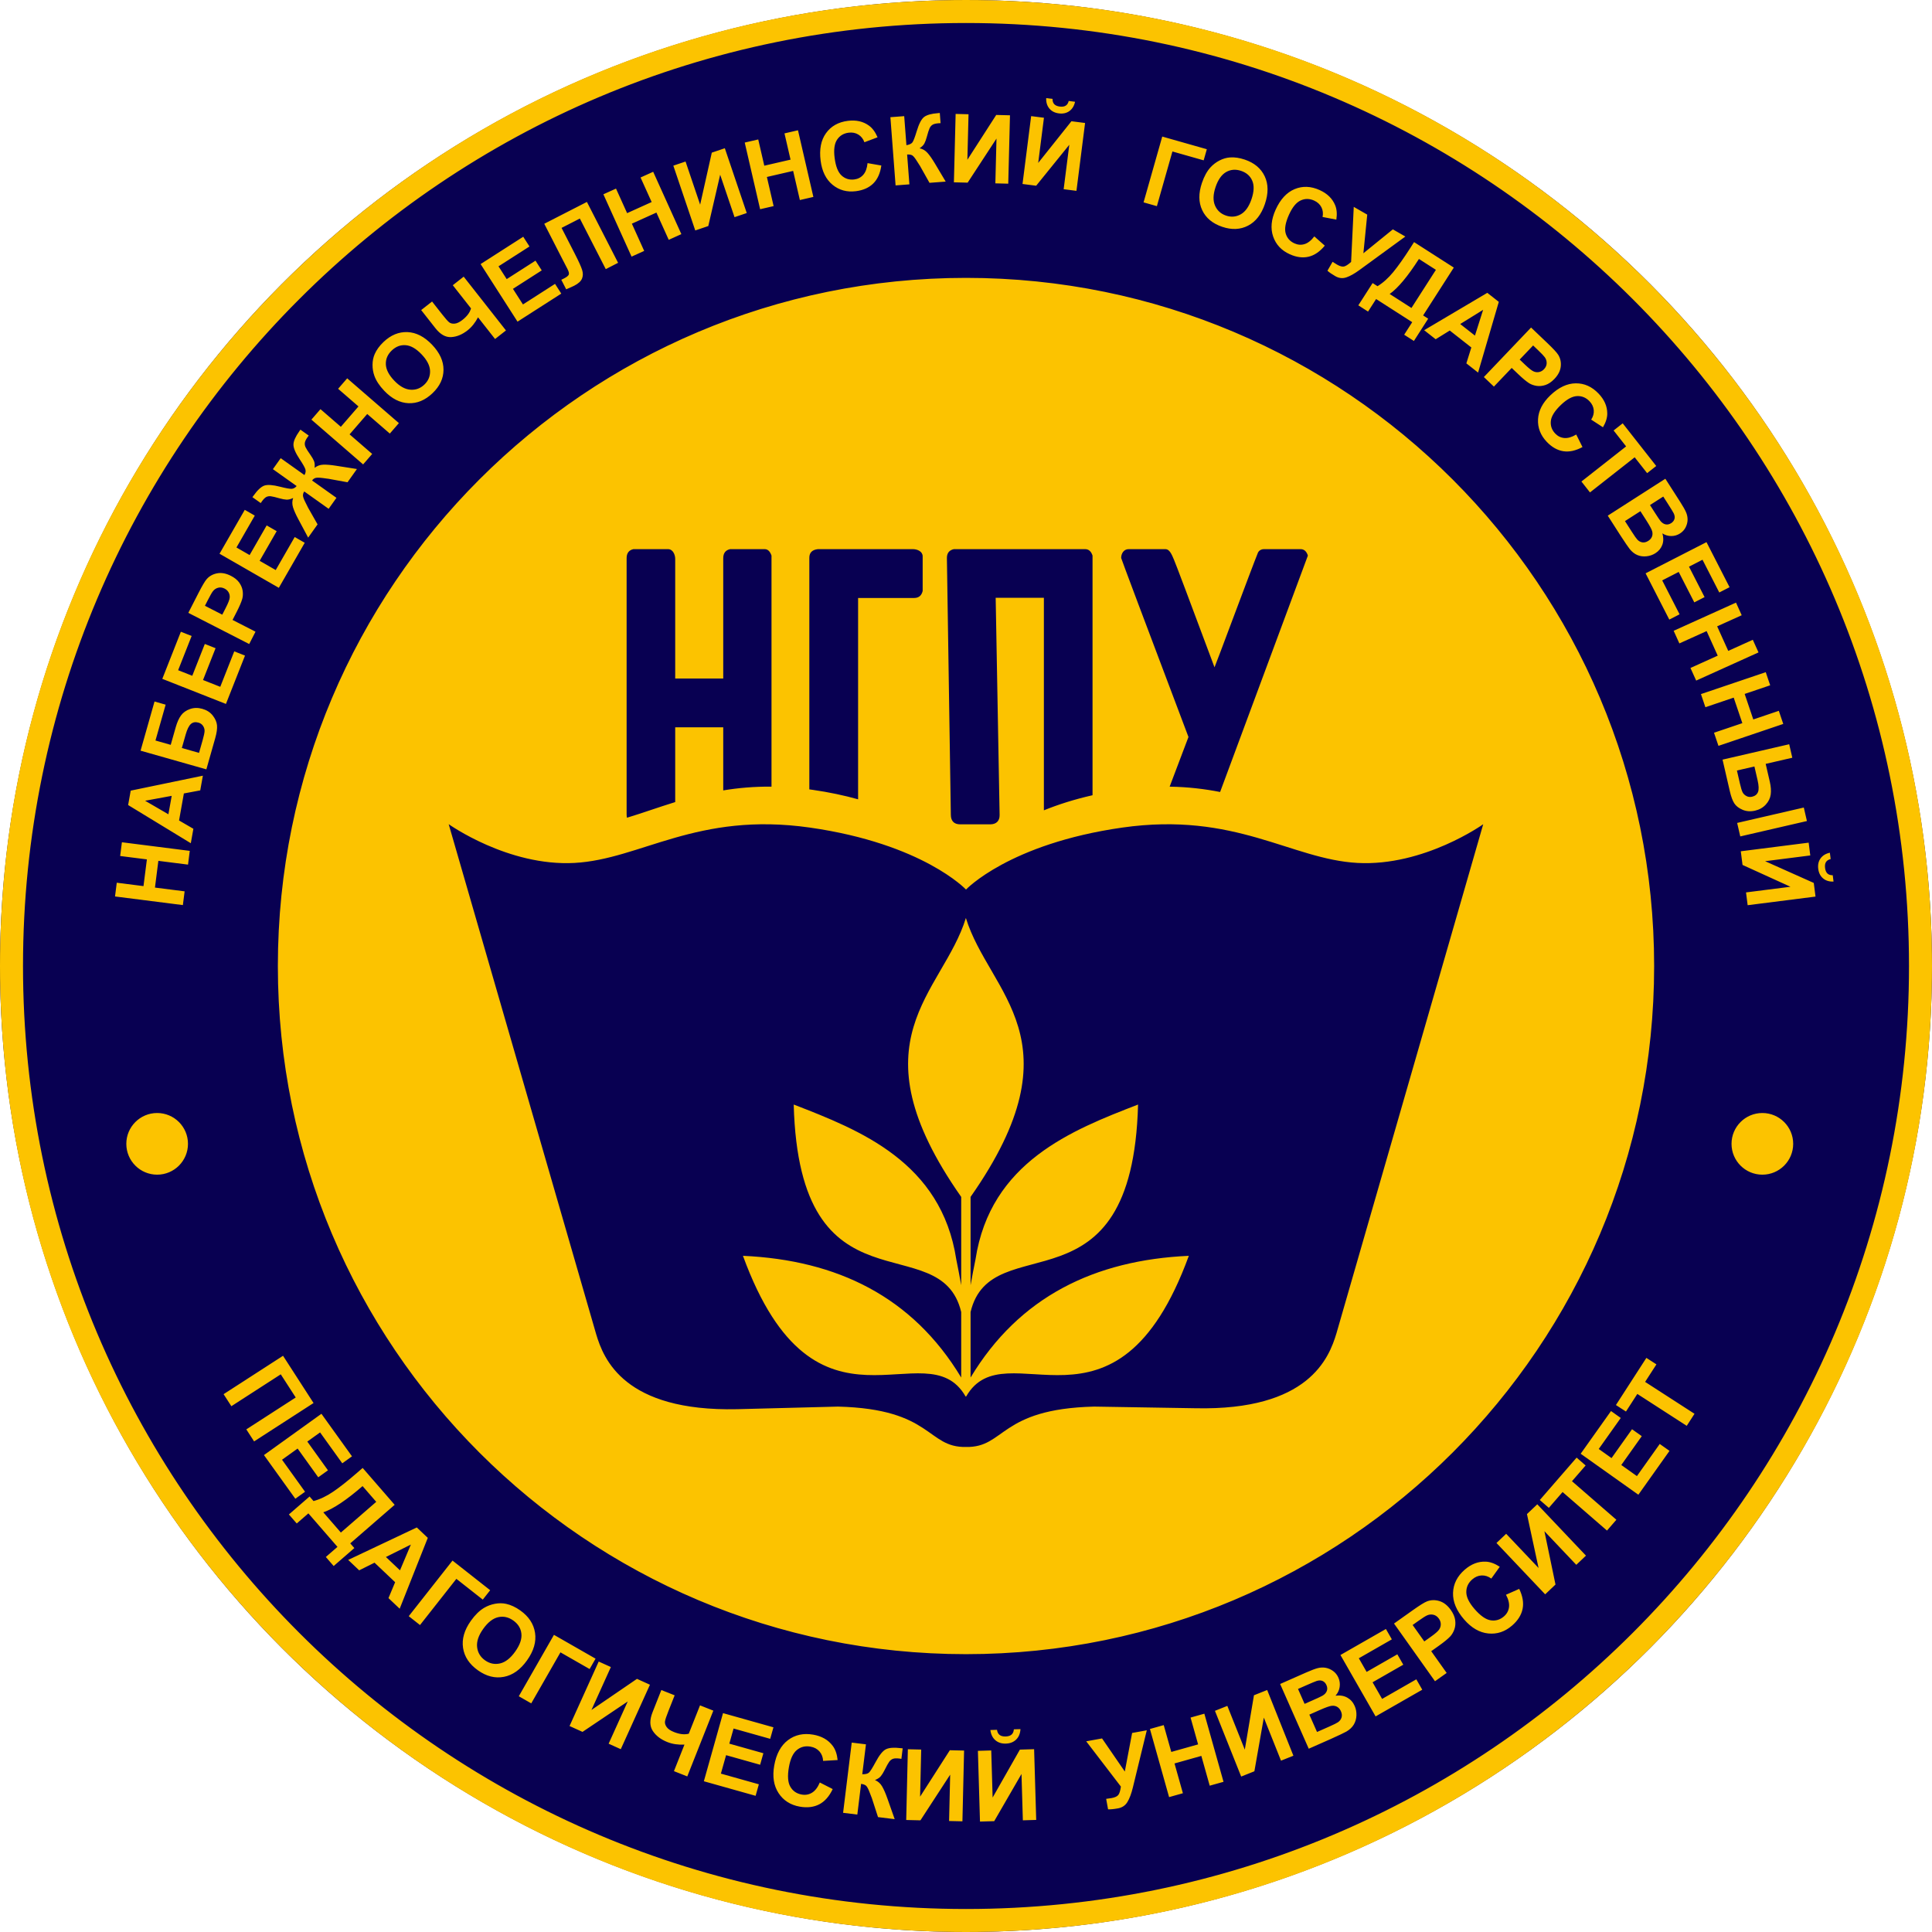 <?xml version="1.0" encoding="UTF-8"?>
<!DOCTYPE svg PUBLIC "-//W3C//DTD SVG 1.1//EN" "http://www.w3.org/Graphics/SVG/1.1/DTD/svg11.dtd">
<!-- Creator: CorelDRAW 2021.5 -->
<svg xmlns="http://www.w3.org/2000/svg" xml:space="preserve" width="100mm" height="100mm" version="1.1" style="shape-rendering:geometricPrecision; text-rendering:geometricPrecision; image-rendering:optimizeQuality; fill-rule:evenodd; clip-rule:evenodd"
viewBox="0 0 9985.76 9985.77"
 xmlns:xlink="http://www.w3.org/1999/xlink"
 xmlns:xodm="http://www.corel.com/coreldraw/odm/2003">
 <defs>
  <style type="text/css">
   <![CDATA[
    .fil0 {fill:#080052}
    .fil1 {fill:#FCC300}
   ]]>
  </style>
 </defs>
 <g id="Слой_x0020_1">
  <circle class="fil0" cx="4992.88" cy="4992.88" r="4992.88"/>
  <path class="fil1" d="M4992.9 9985.77c-2757.43,0 -4992.9,-2235.48 -4992.9,-4992.87 0,-2757.41 2235.47,-4992.89 4992.9,-4992.89 2757.42,0 4992.86,2235.48 4992.86,4992.89 0,2757.39 -2235.44,4992.87 -4992.86,4992.87zm0 -118.89c2691.78,0 4873.99,-2182.19 4873.99,-4873.98 0,-2691.8 -2182.21,-4874.01 -4873.99,-4874.01 -2691.79,0 -4874.01,2182.2 -4874.01,4874.01 0,2691.79 2182.22,4873.98 4874.01,4873.98zm4116.06 -4114.16c87.98,0 159.34,71.32 159.34,159.33 0,87.99 -71.36,159.35 -159.34,159.35 -88,0 -159.37,-71.36 -159.37,-159.35 0,-88.01 71.37,-159.33 159.37,-159.33zm-8296.73 0c88.02,0 159.34,71.32 159.34,159.33 0,87.99 -71.32,159.35 -159.34,159.35 -87.99,0 -159.33,-71.36 -159.33,-159.35 0,-88.01 71.34,-159.33 159.33,-159.33zm7905.83 1616.85l-255.32 -164.87 -58.75 90.97 -51.91 -33.54 157.38 -243.71 51.95 33.51 -58.46 90.55 255.31 164.87 -40.2 62.22zm-249.99 356.05l-298.18 -211.77 156.77 -220.71 50.39 35.77 -113.87 160.34 66.23 47.03 105.87 -149.1 50.4 35.78 -105.87 149.1 80.77 57.36 118 -166.13 50.38 35.76 -160.88 226.57zm-162.17 185.34l-229.51 -199.25 -70.99 81.77 -46.68 -40.52 190.2 -219.09 46.66 40.53 -70.63 81.38 229.5 199.23 -48.55 55.94zm-571.17 64.08l50.05 -47.44 167.5 176.72 -59.99 -278.63 53.37 -50.6 251.61 265.43 -50.04 47.44 -164.81 -173.85 57.33 275.78 -53.37 50.58 -251.64 -265.42zm49.12 267.55l68.38 -30.29c18.12,37.6 23.91,72.19 17.42,103.7 -6.5,31.46 -24.5,60.04 -54.14,85.77 -36.69,31.89 -77.73,45.53 -123.16,40.98 -45.36,-4.6 -86.94,-28.61 -124.68,-72.11 -39.94,-45.97 -59.07,-92.04 -57.44,-138.07 1.62,-46.05 21.83,-85.93 60.51,-119.53 33.8,-29.34 69.99,-43.15 108.43,-41.44 22.85,0.88 46.98,9.7 72.55,26.41l-43.77 60.99c-15.68,-11.42 -32.32,-16.82 -49.86,-16.13 -17.62,0.74 -33.77,7.59 -48.57,20.41 -20.52,17.8 -30.8,39.59 -30.76,65.37 -0.08,25.76 14.2,55.08 42.79,87.98 30.25,34.86 58.15,54.25 83.51,58.17 25.5,3.86 48.25,-2.88 68.36,-20.34 14.86,-12.91 23.58,-28.69 26.05,-47.4 2.44,-18.71 -2.67,-40.23 -15.62,-64.48zm-482.53 156.35l60.34 84.95 32.82 -23.31c23.68,-16.81 38.29,-29.58 44.05,-38.38 5.77,-8.79 8.57,-18.09 8.29,-28.01 -0.2,-9.89 -3.38,-19.22 -9.7,-28.09 -7.75,-10.89 -17.31,-17.59 -28.64,-20.19 -11.41,-2.55 -22.54,-1.32 -33.6,3.84 -8.08,3.75 -22.95,13.25 -44.62,28.63l-28.95 20.55zm115.62 290.7l-211.78 -298.19 96.55 -68.57c36.57,-25.96 61.42,-41.43 74.64,-46.3 20.27,-7.62 41.46,-8.05 63.65,-1.24 22.18,6.78 41.66,22.06 58.54,45.79 13.01,18.33 20.59,36.04 22.85,53.22 2.21,17.24 0.78,32.95 -4.37,47.37 -5.16,14.32 -12.23,26.43 -21.15,36.2 -12.34,13.06 -32.06,29.25 -59.29,48.58l-39.14 27.8 79.86 112.44 -60.35 42.9zm-306.98 181.83l-181.7 -317.41 234.94 -134.5 30.71 53.64 -170.66 97.71 40.36 70.48 158.69 -90.85 30.7 53.61 -158.69 90.89 49.25 85.97 176.87 -101.26 30.71 53.66 -241.18 138.04zm-342.4 -9.26l39.62 89.7 62.61 -27.65c24.3,-10.74 39.48,-18.28 45.46,-22.52 9.2,-6.29 15.43,-14.32 18.58,-24.21 3.17,-9.97 2.2,-20.78 -3.08,-32.71 -4.48,-10.1 -10.65,-17.53 -18.63,-22.37 -7.93,-4.88 -17.3,-6.9 -27.9,-6.02 -10.58,0.88 -31.32,8.08 -62.07,21.66l-54.59 24.12zm-58.62 -132.69l34.03 77.09 44.24 -19.53c26.25,-11.61 42.43,-19.2 48.46,-22.83 10.96,-6.39 18.31,-14.4 22.01,-23.96 3.68,-9.52 3.14,-19.62 -1.62,-30.36 -4.58,-10.38 -11.11,-17.43 -19.67,-21.37 -8.53,-3.97 -18.75,-4.1 -30.54,-0.48 -7.04,2.18 -26.44,10.3 -58.15,24.3l-38.76 17.14zm-92.34 -25.66l133.79 -59.12c26.55,-11.73 46.74,-19.34 60.71,-22.91 14.1,-3.52 27.7,-4.04 41.04,-1.66 13.39,2.47 26.05,7.94 38.03,16.52 11.97,8.57 21.18,20.14 27.55,34.54 6.88,15.6 9.04,31.84 6.38,48.58 -2.63,16.79 -9.79,31.56 -21.31,44.48 22.98,-2.98 43.01,0.28 60.35,9.73 17.21,9.55 30.1,23.95 38.66,43.34 6.74,15.25 9.79,31.6 9.06,49.13 -0.74,17.54 -5.3,33.31 -13.78,47.4 -8.44,13.98 -21.22,25.96 -38.29,35.93 -10.7,6.11 -37.56,18.9 -80.48,38.25l-113.91 50.33 -147.82 -334.53zm-336.99 138.72l64.05 -25.54 90.24 226.14 47.33 -281.06 68.33 -27.23 135.55 339.69 -64.07 25.56 -88.79 -222.51 -48.79 277.4 -68.3 27.25 -135.55 -339.7zm-237 445.97l-98.99 -352.1 71.28 -20.04 39 138.65 138.64 -38.98 -38.96 -138.66 71.28 -20.05 99.04 352.08 -71.33 20.05 -43.27 -153.92 -138.67 39 43.3 153.91 -71.32 20.06zm-428.34 -288.41l81.83 -14.89 117.62 171.07 37.81 -199.33 75.81 -13.78 -71.98 295.62c-7.84,32.03 -17.22,57.03 -28.14,75.02 -10.91,17.98 -27.19,28.92 -48.96,32.87 -21.46,3.91 -38.45,5.5 -51.04,4.94l-9.84 -54.1c10.44,-1.2 19.79,-2.59 28.08,-4.06 16.76,-3.04 28.24,-8.34 34.43,-15.79 6.05,-7.5 10.68,-22.11 13.6,-43.64l-179.23 -233.94zm-374.03 -61.98l34.2 -1.01c-1.28,22.59 -8.77,40.63 -22.27,53.88 -13.48,13.24 -31.24,20.25 -53.27,20.89 -22.13,0.67 -40.27,-5.26 -54.51,-17.69 -14.27,-12.45 -22.77,-30 -25.42,-52.48l34.21 -1.04c1.54,11.71 5.89,20.54 13.22,26.35 7.3,5.84 17.79,8.52 31.43,8.1 13.53,-0.37 23.8,-3.67 30.78,-9.92 6.99,-6.27 10.78,-15.31 11.64,-27.09zm-185.8 111.26l68.92 -2.05 7.19 243.38 140.89 -247.73 73.51 -2.19 10.79 365.59 -68.95 2.03 -7.05 -239.48 -141 243.83 -73.54 2.16 -10.76 -365.55zm-362.03 -8.26l68.94 1.62 -5.7 243.39 153.78 -239.93 73.55 1.7 -8.56 365.66 -68.92 -1.64 5.59 -239.49 -153.69 236.05 -73.52 -1.74 8.53 -365.63zm-290.17 -34.46l73.5 9.05 -18.99 154.61c16.53,0.33 28.11,-2.48 34.69,-8.59 6.57,-6.07 17.83,-23.79 33.66,-53.24 19.94,-37.44 38.24,-60.07 54.7,-67.72 16.39,-7.7 41.4,-9.53 75.21,-5.35 1.69,0.19 5.24,0.57 10.66,1.06l-6.67 54.26 -10.37 -1.56c-15.04,-1.85 -26.22,-1.33 -33.63,1.56 -7.38,2.86 -13.67,7.83 -18.88,14.9 -5.25,7.08 -13.51,21.92 -24.8,44.58 -5.99,12.01 -12.1,21.91 -18.38,29.71 -6.2,7.82 -16.38,14.64 -30.49,20.46 15.75,6.54 28.04,17.56 36.95,32.91 8.93,15.34 18.16,36.54 27.71,63.7l37.18 105.44 -86.16 -10.59 -32.03 -98.78c-0.51,-1.46 -1.64,-4.15 -3.28,-8.22 -0.7,-1.38 -3.04,-7.5 -7.03,-18.17 -7.08,-19.09 -13.33,-31.17 -18.71,-36.37 -5.43,-5.22 -14.21,-8.6 -26.43,-10.29l-19.48 158.68 -73.54 -9.02 44.62 -363.01zm-164.94 206.27l66.62 34.05c-17.81,37.76 -41.05,63.99 -69.6,78.86 -28.53,14.75 -62.1,18.76 -100.73,11.94 -47.87,-8.45 -84.32,-31.74 -109.39,-69.87 -24.99,-38.14 -32.54,-85.54 -22.53,-142.3 10.59,-59.95 34.32,-103.81 71.12,-131.57 36.8,-27.72 80.46,-37.12 130.95,-28.23 44.07,7.79 77.58,27.17 100.47,58.12 13.72,18.32 22.05,42.62 25.17,72.98l-74.96 4.42c-0.99,-19.36 -7.28,-35.71 -18.88,-48.91 -11.67,-13.2 -27.13,-21.44 -46.41,-24.86 -26.75,-4.72 -50.15,1.01 -70.14,17.28 -20.06,16.2 -33.81,45.71 -41.4,88.64 -8.02,45.46 -5.55,79.34 7.41,101.52 13.02,22.27 32.58,35.66 58.85,40.28 19.35,3.44 37.13,0.25 53.21,-9.61 16.1,-9.86 29.57,-27.4 40.25,-52.73zm-599.3 -6.39l99.02 -352.11 260.61 73.31 -16.75 59.51 -189.3 -53.23 -21.99 78.19 176.02 49.5 -16.74 59.52 -176.03 -49.51 -26.83 95.37 196.22 55.19 -16.76 59.5 -267.48 -75.22zm-219.81 -471.44l68.87 27.27 -32.12 81.11c-10.43,26.28 -16.4,44.08 -17.78,53.4 -1.52,9.38 1.32,19.12 8.38,29.24 6.99,10.09 19.82,18.85 38.35,26.18 14.64,5.79 28.32,9.39 41.04,10.76 12.65,1.34 24.4,0.61 35.15,-2.27l58.06 -146.51 68.86 27.26 -134.71 340.05 -68.87 -27.29 54.29 -137.01c-16.39,0.65 -31.92,-0.09 -46.62,-2.24 -14.73,-2.18 -28.56,-5.83 -41.54,-11 -33.87,-13.38 -59.04,-32.6 -75.52,-57.65 -16.44,-25 -16.86,-57.22 -1.24,-96.65l45.42 -114.66zm-323.66 -147.26l62.85 28.41 -100.35 221.84 235.29 -160.8 67.02 30.31 -150.72 333.22 -62.82 -28.38 98.71 -218.28 -233.69 157.21 -67.02 -30.3 150.72 -333.23zm-231.31 -138.01l215.02 123.09 -30.73 53.64 -150.72 -86.28 -150.99 263.74 -64.29 -36.8 181.7 -317.41zm-366.06 -30.38c-24.02,33.8 -34.35,64.98 -31.17,93.58 3.25,28.51 16.9,51.35 40.89,68.4 24.11,17.12 49.97,22.42 77.72,16.15 27.73,-6.41 53.86,-26.91 78.47,-61.53 24.32,-34.22 34.95,-65.09 31.81,-92.58 -3.01,-27.53 -16.98,-50.07 -41.89,-67.75 -24.84,-17.64 -50.95,-23.36 -78.24,-17.17 -27.32,6.29 -53.21,26.53 -77.6,60.9zm-63.49 -42.05c21.6,-30.41 44.31,-52.67 68.11,-66.91 17.52,-10.42 36.52,-17.5 56.84,-21.25 20.31,-3.74 39.5,-3.58 57.64,0.43 24.19,5.39 48.44,16.66 72.73,33.91 44.01,31.25 69.41,69.85 76.48,115.91 6.97,46.07 -6.8,93.44 -41.38,142.09 -34.25,48.22 -74.17,76.68 -119.67,85.29 -45.53,8.69 -90.25,-2.58 -134.06,-33.69 -44.35,-31.5 -70.08,-70.11 -76.96,-115.83 -6.95,-45.67 6.46,-92.33 40.27,-139.94zm-94.8 -311.45l194.67 153.21 -38.23 48.57 -136.47 -107.4 -187.98 238.83 -58.19 -45.82 226.19 -287.39zm-271.46 50.44l56.24 -133.23 -128.97 64.29 72.73 68.94zm-1.57 198.39l-57.9 -54.86 34.35 -82.16 -106.45 -100.92 -79.34 39.51 -56.83 -53.88 354.65 -167.73 56.78 53.82 -145.27 366.22zm-191.84 -633.83c-83.57,72.55 -151.2,117.75 -202.93,135.57l90.75 104.54 182.83 -158.73 -70.65 -81.37zm0.48 -93.77l165.39 190.56 -229.5 199.25 21.11 24.31 -106.87 92.76 -40.5 -46.68 60.16 -52.24 -150.36 -173.19 -60.16 52.25 -40.53 -46.67 106.88 -92.77 20.43 23.54c33.51,-9.06 67.49,-25.23 101.78,-48.57 34.36,-23.42 75.33,-55.8 122.94,-97.15l29.22 -25.37zm-510.17 -66.52l297.04 -213.4 157.95 219.88 -50.19 36.04 -114.73 -159.68 -65.99 47.39 106.69 148.51 -50.19 36.06 -106.67 -148.54 -80.49 57.82 118.89 165.51 -50.19 36.08 -162.14 -225.67zm98.58 -513.22l157.69 244.17 -307.23 198.42 -40.21 -62.23 255.34 -164.87 -77.32 -119.7 -255.31 164.85 -40.17 -62.21 307.22 -198.43zm8009.79 -2483.82l4.16 32.83c-21.85,0.87 -39.91,-4.65 -53.9,-16.38 -14.03,-11.72 -22.43,-28.19 -25.1,-49.33 -2.72,-21.21 1.3,-39.23 11.94,-54.11 10.64,-14.89 26.71,-24.72 48.12,-29.35l4.17 32.81c-11.13,2.6 -19.19,7.6 -24.12,15.19 -4.93,7.58 -6.53,17.91 -4.87,30.99 1.66,12.96 5.78,22.56 12.44,28.69 6.66,6.1 15.76,8.95 27.15,8.66zm-124.4 -168.34l8.39 66.12 -233.52 29.68 251.56 112.39 8.98 70.53 -350.73 44.57 -8.42 -66.13 229.75 -29.19 -247.8 -112.86 -8.98 -70.55 350.76 -44.56zm-25.12 -181.5l16.11 69.76 -344.51 79.51 -16.08 -69.75 344.48 -79.52zm-345.68 -191.33l15.68 67.82c4.94,21.57 9.48,36.4 13.54,44.52 4.04,8.01 10.6,14.52 19.61,19.46 9.01,4.92 18.81,6.12 29.57,3.65 15.24,-3.51 25.43,-11.62 30.57,-24.21 5.1,-12.67 4.32,-33.18 -2.22,-61.48l-16.31 -70.67 -90.44 20.9zm270.17 -135.84l16.09 69.75 -137.6 31.75 21.45 92.96c5.64,24.39 7.12,46.15 4.52,65.25 -2.61,19.1 -11.08,36.51 -25.53,52.27 -14.46,15.66 -32.81,26.06 -55.13,31.23 -23.33,5.38 -44.78,3.93 -64.52,-4.36 -19.67,-8.38 -33.96,-19.37 -42.84,-33.09 -8.99,-13.66 -16.77,-34.92 -23.43,-63.71l-37.5 -162.53 344.49 -79.51zm-456.12 -259.17l334.89 -113.31 22.94 67.82 -131.88 44.65 44.61 131.89 131.91 -44.65 22.94 67.83 -334.9 113.3 -22.95 -67.82 146.42 -49.52 -44.64 -131.91 -146.39 49.55 -22.95 -67.83zm-141 -327.19l322.17 -145.64 29.51 65.25 -126.9 57.36 57.36 126.89 126.91 -57.37 29.48 65.27 -322.16 145.61 -29.5 -65.22 140.83 -63.68 -57.34 -126.88 -140.83 63.67 -29.53 -65.26zm-145.05 -297.02l314.7 -161.19 119.29 232.94 -53.19 27.24 -86.67 -169.2 -69.88 35.79 80.58 157.33 -53.14 27.25 -80.59 -157.34 -85.28 43.65 89.81 175.38 -53.16 27.22 -122.47 -239.07zm-26.8 -321.16l-79.83 51.17 35.72 55.71c13.88,21.61 23.33,35.01 28.24,40.07 7.4,7.85 15.99,12.62 25.91,14.18 9.94,1.52 20.15,-0.99 30.77,-7.81 9,-5.76 15.16,-12.74 18.6,-21.12 3.5,-8.29 4.02,-17.51 1.64,-27.49 -2.4,-10.04 -12.38,-28.75 -29.92,-56.13l-31.14 -48.58zm118.04 -75.65l-68.56 43.96 25.2 39.35c14.98,23.36 24.63,37.66 28.98,42.92 7.75,9.48 16.49,15.35 26.15,17.47 9.69,2.09 19.21,0.07 28.79,-6.06 9.22,-5.89 14.99,-13.22 17.49,-21.97 2.51,-8.74 1.16,-18.5 -4.09,-29.23 -3.11,-6.44 -13.74,-23.75 -31.8,-51.95l-22.15 -34.49zm10.84 -91.99l76.29 119c15.16,23.64 25.43,41.78 30.91,54.59 5.42,12.94 7.99,25.86 7.68,38.98 -0.38,13.13 -3.74,26.04 -10.15,38.76 -6.44,12.72 -16.11,23.23 -28.93,31.44 -13.86,8.88 -29.07,13.35 -45.45,13.3 -16.42,-0.02 -31.61,-4.66 -45.64,-13.74 6.26,21.51 6.13,41.13 -0.37,59.07 -6.51,17.87 -18.36,32.3 -35.63,43.38 -13.58,8.69 -28.74,14.02 -45.59,15.93 -16.86,1.91 -32.62,-0.09 -47.32,-6.11 -14.6,-5.98 -27.91,-16.41 -39.99,-31.26 -7.42,-9.32 -23.64,-33.05 -48.47,-71.18l-64.96 -101.38 297.63 -190.79zm-433.76 14.28l231 -181.52 -64.68 -82.29 47 -36.95 173.29 220.53 -46.99 36.93 -64.38 -81.92 -231 181.54 -44.25 -56.31zm-26.84 -242.83l32.29 64.68c-35.49,19.18 -68.59,26.29 -99.34,21.49 -30.68,-4.86 -59.1,-20.98 -85.28,-48.42 -32.42,-34.02 -47.44,-73.02 -45.12,-117.09 2.4,-44 23.69,-85.25 64.02,-123.67 42.58,-40.61 86.2,-61.18 130.75,-61.67 44.53,-0.52 83.95,17.2 118.12,53.04 29.88,31.33 44.83,65.63 44.92,102.82 0.18,22.12 -7.26,45.81 -22.24,71.23l-60.87 -39.5c10.32,-15.65 14.77,-31.95 13.31,-48.86 -1.5,-16.98 -8.83,-32.3 -21.89,-45.98 -18.1,-19.02 -39.6,-27.97 -64.51,-26.76 -24.86,1.1 -52.52,16.22 -83,45.3 -32.29,30.79 -49.79,58.6 -52.43,83.27 -2.62,24.79 4.95,46.46 22.74,65.1 13.12,13.75 28.78,21.44 46.93,22.99 18.19,1.55 38.71,-4.37 61.58,-17.94zm-222.85 -460.41l-69.5 72.9 28.14 26.88c20.31,19.35 35.15,30.88 44.57,34.73 9.41,3.84 18.72,4.78 28.12,2.72 9.31,-2.03 17.58,-6.78 24.86,-14.42 8.9,-9.34 13.51,-19.61 13.86,-30.87 0.33,-11.28 -2.92,-21.65 -9.84,-31.2 -5.04,-6.99 -16.82,-19.34 -35.37,-37.05l-24.84 -23.7zm-254.57 163.26l243.97 -255.91 82.86 79c31.39,29.92 50.62,50.65 57.72,62.31 10.93,17.84 15.28,37.86 12.88,60.16 -2.37,22.3 -13.27,43.63 -32.69,64 -14.98,15.72 -30.42,26.15 -46.27,31.49 -15.96,5.26 -31.18,6.79 -45.77,4.59 -14.54,-2.28 -27.32,-6.76 -38.25,-13.41 -14.7,-9.31 -33.67,-25.04 -57.03,-47.3l-33.59 -32.01 -92.01 96.47 -51.82 -49.39zm-46.09 -214.19l42.22 -133.23 -118.39 73.38 76.17 59.85zm16.24 191.13l-60.63 -47.66 25.72 -82.14 -111.5 -87.61 -72.83 45.12 -59.52 -46.78 326.38 -193.16 59.46 46.72 -107.09 365.52zm-305.78 -587.3c-57.75,90.06 -108.18,150.41 -151.26,181.04l112.63 72.23 126.33 -197.03 -87.69 -56.24zm-25.14 -87.1l205.38 131.66 -158.58 247.34 26.18 16.8 -73.8 115.16 -50.3 -32.25 41.58 -64.86 -186.65 -119.66 -41.59 64.86 -50.3 -32.23 73.84 -115.17 25.33 16.26c28.65,-17.51 55.73,-41.79 81.19,-72.8 25.47,-31.07 54.65,-72.29 87.57,-123.62l20.15 -31.48zm-311.76 -182.13l69.69 40.08 -19.87 199.72 152.28 -123.57 64.58 37.11 -237.61 173.34c-25.78,18.78 -48.32,31.38 -67.58,37.83 -19.29,6.46 -38.13,4.38 -56.67,-6.28 -18.26,-10.52 -31.84,-19.94 -40.77,-28.18l26.5 -46.07c8.46,5.6 16.22,10.47 23.27,14.52 14.27,8.2 26.06,11.47 35.28,9.82 9.16,-1.76 21.66,-9.66 37.28,-23.75l13.63 -284.55zm-203.86 152.64l54.23 47.81c-25.7,31.11 -53.73,50.15 -84.03,57.23 -30.24,7.01 -62.67,2.76 -97.22,-12.88 -42.82,-19.36 -71.38,-49.88 -85.74,-91.61 -14.32,-41.68 -10.04,-87.89 12.91,-138.66 24.26,-53.6 56.95,-89.04 98.05,-106.24 41.1,-17.19 84.25,-15.54 129.4,4.87 39.45,17.8 66.19,43.99 80.25,78.43 8.45,20.45 10.46,45.21 6.1,74.38l-71.25 -13.78c3.71,-18.38 1.71,-35.17 -5.99,-50.31 -7.79,-15.17 -20.31,-26.58 -37.54,-34.39 -23.92,-10.83 -47.21,-11.05 -69.84,-0.61 -22.65,10.38 -42.6,34.76 -59.94,73.16 -18.39,40.65 -24.19,72.98 -17.36,96.84 6.88,23.99 22.03,41.2 45.49,51.81 17.35,7.84 34.74,9.1 52.18,3.7 17.43,-5.39 34.22,-18.57 50.31,-39.75zm-510.41 -254.91c-12.81,37.94 -13.75,69.71 -2.87,95.27 10.92,25.52 29.89,42.9 56.86,52.03 27.06,9.16 52.47,6.9 76.43,-6.64 23.9,-13.64 42.44,-39.86 55.59,-78.77 12.98,-38.45 14.28,-69.95 3.75,-94.55 -10.44,-24.65 -29.61,-41.63 -57.6,-51.13 -27.92,-9.42 -53.69,-7.45 -77.21,5.87 -23.56,13.4 -41.9,39.34 -54.96,77.91zm-70.46 -21.3c11.55,-34.16 26.41,-61.1 44.47,-80.87 13.38,-14.53 28.99,-26.34 46.75,-35.46 17.76,-9.11 35.6,-14.28 53.5,-15.61 23.87,-1.74 49.48,1.98 76.76,11.21 49.43,16.72 83.66,45.42 102.99,86.09 19.25,40.76 19.63,88.41 1.13,143.09 -18.34,54.14 -47.42,91.57 -87.14,112.18 -39.78,20.7 -84.31,22.68 -133.48,6.01 -49.83,-16.87 -84.37,-45.48 -103.42,-85.93 -19.12,-40.33 -19.67,-87.27 -1.57,-140.71zm-205.03 -239.83l230.38 65.42 -16.32 57.49 -161.49 -45.84 -80.27 282.59 -68.86 -19.57 96.55 -340.08zm-483.53 -184l32.83 4.17c-4.63,21.4 -14.48,37.5 -29.33,48.13 -14.88,10.62 -32.89,14.65 -54.04,11.95 -21.23,-2.71 -37.67,-11.09 -49.4,-25.13 -11.76,-13.99 -17.25,-32.03 -16.39,-53.9l32.81 4.17c-0.28,11.38 2.55,20.5 8.66,27.13 6.13,6.67 15.73,10.79 28.78,12.48 13,1.64 23.31,0.04 30.9,-4.88 7.61,-4.92 12.61,-12.99 15.18,-24.13zm-194.09 78.37l66.12 8.41 -29.69 233.49 171.74 -215.44 70.54 8.97 -44.57 350.72 -66.15 -8.42 29.22 -229.7 -171.26 211.68 -70.55 -8.98 44.6 -350.72zm-390.32 -11.39l66.64 1.71 -5.94 235.29 149.1 -231.7 71.09 1.81 -8.94 353.46 -66.62 -1.71 5.83 -231.5 -149.03 227.89 -71.07 -1.81 8.94 -353.44zm-337.21 16.92l71.4 -5.42 11.42 150.17c15.71,-2.84 26.17,-7.67 31.24,-14.77 5.06,-6.99 12.38,-25.94 21.77,-56.86 11.77,-39.27 24.84,-64.19 38.96,-74.58 14.07,-10.43 37.41,-16.89 70.25,-19.38 1.65,-0.12 5.08,-0.47 10.33,-1.05l3.99 52.69 -10.13 0.51c-14.6,1.12 -25.11,3.71 -31.57,7.86 -6.45,4.12 -11.44,10.01 -15.08,17.76 -3.6,7.69 -8.61,23.33 -15.01,46.9 -3.41,12.57 -7.32,23.11 -11.78,31.71 -4.36,8.57 -12.73,16.96 -24.98,25.15 16.19,3.24 29.93,11.35 41.3,24.19 11.37,12.81 24.16,31.17 38.36,55.09l55.33 92.87 -83.69 6.36 -49.16 -87.53c-0.76,-1.28 -2.34,-3.63 -4.66,-7.17 -0.91,-1.17 -4.3,-6.53 -10.16,-15.9 -10.33,-16.72 -18.53,-26.99 -24.61,-30.92 -6.17,-3.89 -15.11,-5.44 -27.02,-4.7l11.72 154.12 -71.38 5.43 -26.83 -352.55zm-118.08 237.41l71.24 12.35c-5.6,39.96 -19.51,70.83 -41.62,92.75 -22.12,21.81 -51.95,35.13 -89.59,39.91 -46.61,5.92 -86.95,-5.13 -121.01,-33.15 -34.02,-28.05 -54.58,-69.65 -61.59,-124.93 -7.42,-58.36 1.92,-105.67 27.93,-141.84 26.02,-36.17 63.65,-57.36 112.8,-63.6 42.96,-5.47 79.41,2.87 109.42,24.84 17.88,12.98 32.57,33.02 44.15,60.15l-67.92 25.57c-6.47,-17.6 -16.97,-30.88 -31.45,-39.71 -14.55,-8.87 -31.23,-12.05 -50.02,-9.67 -26.01,3.3 -45.98,15.29 -59.75,36.04 -13.91,20.71 -18.14,51.93 -12.83,93.72 5.62,44.26 17.64,74.82 35.95,91.58 18.39,16.84 40.32,23.58 65.88,20.35 18.86,-2.4 34.35,-10.43 46.36,-24.17 12.04,-13.72 19.45,-33.74 22.06,-60.2zm-555.26 238.21l-79.51 -344.5 69.77 -16.08 31.32 135.66 135.66 -31.3 -31.31 -135.68 69.77 -16.12 79.51 344.49 -69.77 16.1 -34.75 -150.59 -135.69 31.31 34.76 150.62 -69.76 16.09zm-448.55 -225.11l63.14 -21.37 75.43 222.96 60.2 -268.84 67.35 -22.79 113.32 334.89 -63.14 21.38 -74.24 -219.36 -61.41 265.23 -67.34 22.8 -113.31 -334.91zm-215.88 470.19l-145.66 -322.17 65.27 -29.47 57.36 126.88 126.86 -57.37 -57.37 -126.88 65.26 -29.5 145.64 322.16 -65.25 29.48 -63.65 -140.82 -126.89 57.37 63.66 140.82 -65.23 29.5zm-451.21 -169.85l220.4 -112.89 161.17 314.68 -63.73 32.64 -133.93 -261.49 -94.5 48.39 68.81 134.35c19.68,38.45 32.14,66 37.34,82.47 5.23,16.55 5.14,31.69 -0.49,45.27 -5.6,13.6 -18.95,25.81 -40.1,36.65 -7.47,3.83 -21.34,9.99 -41.67,18.67l-25.25 -49.3 14.31 -7.07c13.26,-6.8 21.37,-13.15 24.09,-19.06 2.79,-5.94 0.56,-15.9 -6.63,-29.89l-27.89 -53.95 -91.92 -179.47zm-138.23 505.94l-190.83 -297.64 220.34 -141.23 32.25 50.32 -160.05 102.59 42.36 66.08 148.84 -95.38 32.23 50.28 -148.8 95.4 51.69 80.65 165.85 -106.34 32.23 50.33 -226.12 144.94zm-498.01 -59.86l56.3 -44.24 52.11 66.32c16.9,21.51 28.86,35.11 35.97,40.84 7.08,5.82 16.58,8.19 28.5,7.2 11.81,-0.9 25.36,-7.37 40.52,-19.27 11.96,-9.4 21.62,-19.08 28.97,-29.03 7.3,-9.93 12.39,-20.09 15.2,-30.5l-94.13 -119.78 56.3 -44.25 218.47 277.99 -56.32 44.24 -88.01 -111.99c-7.42,13.98 -15.61,26.59 -24.59,37.85 -8.96,11.23 -18.74,20.99 -29.35,29.35 -27.69,21.77 -55.98,33.44 -84.89,35 -28.93,1.59 -56.03,-13.75 -81.36,-45.97l-73.67 -93.76zm-139.15 364.76c27.63,28.99 55.32,44.57 83.04,46.8 27.67,2.17 51.87,-6.57 72.45,-26.21 20.67,-19.71 30.49,-43.28 29.64,-70.78 -0.97,-27.5 -15.6,-56.09 -43.93,-85.8 -27.99,-29.38 -55.34,-45.15 -82.01,-47.24 -26.63,-2.21 -50.62,6.88 -72.01,27.26 -21.34,20.35 -31.55,44.09 -30.67,71.11 0.91,27.08 15.36,55.37 43.49,84.86zm-51.62 52.5c-24.87,-26.09 -41.85,-51.76 -50.95,-76.96 -6.66,-18.54 -9.87,-37.88 -9.69,-57.85 0.18,-19.96 3.86,-38.17 11.03,-54.63 9.54,-21.94 24.7,-42.9 45.56,-62.76 37.77,-36.03 79.08,-53 124.11,-51.24 44.99,1.88 87.38,23.7 127.16,65.43 39.48,41.4 59.14,84.54 58.95,129.3 -0.17,44.82 -19.1,85.17 -56.68,121.02 -38.08,36.28 -79.48,53.57 -124.12,51.7 -44.62,-1.84 -86.41,-23.13 -125.37,-64zm-109.33 380.44l-267.24 -231.48 46.88 -54.13 105.26 91.18 91.15 -105.25 -105.22 -91.18 46.87 -54.09 267.21 231.47 -46.86 54.11 -116.82 -101.2 -91.16 105.25 116.8 101.21 -46.87 54.11zm-425.94 -32.17l122.73 87.26c6.12,-10.28 7.68,-20.16 4.84,-29.68 -2.88,-9.6 -12.69,-26.87 -29.46,-52.04 -21.77,-32.83 -32.54,-58.27 -32.21,-76.24 0.37,-17.69 10.42,-40.46 30.13,-68.2 0.93,-1.31 2.92,-4.21 5.81,-8.6l43.08 30.61 -6.24 8.32c-8.37,11.8 -13.05,21.51 -14,29.09 -0.97,7.6 0.32,15.31 3.92,23.01 3.65,7.63 12.44,21.55 26.51,41.55 7.45,10.66 13.06,20.42 16.81,29.34 3.73,8.92 4.86,20.71 3.31,35.37 12.97,-10.28 28.05,-15.72 45.11,-16.29 17.09,-0.59 39.37,1.33 66.83,5.72l106.83 16.76 -48.64 68.43 -98.97 -18.04c-1.36,-0.39 -4.11,-0.75 -8.47,-1.01 -2.73,-0.3 -8.9,-1.16 -18.56,-2.61 -18.94,-2.45 -31.97,-2.71 -39.13,-0.74 -7.15,1.98 -13.16,6.39 -18.05,13.31l125.93 89.56 -40.33 56.72 -125.93 -89.56c-4.73,6.67 -7.03,13.7 -6.77,21.16 0.25,7.46 4.74,19.72 13.64,36.89 4.96,9.66 7.79,15.33 8.42,16.87 1.07,2.61 2.36,5.22 3.7,7.72l49.71 87.45 -48.64 68.41 -50.93 -95.4c-12.65,-23.55 -21.65,-43.68 -27.02,-60.41 -5.37,-16.73 -5.22,-33.11 0.41,-48.98 -13.34,6.26 -24.84,9.09 -34.44,8.52 -9.55,-0.51 -20.69,-2.62 -33.44,-6.11 -23,-6.54 -38.81,-10.32 -47.36,-11.35 -8.56,-1.04 -16.26,0.14 -23.23,3.56 -6.98,3.44 -15.03,11.46 -24,24.08 -1.08,1.54 -2.76,4.06 -5.06,7.57l-43.07 -30.63c3.24,-4.26 5.3,-7.01 6.22,-8.3 20.03,-28.16 38.44,-45.26 55.18,-51.35 16.76,-5.83 44.16,-3.83 81.95,5.89 29.5,7.53 49.1,11.07 58.95,10.7 9.84,-0.37 18.61,-5.16 26.34,-14.29l-122.77 -87.31 40.37 -56.72zm-9.7 670.05l-306.5 -176.2 130.46 -226.88 51.81 29.8 -94.75 164.78 68.04 39.15 88.12 -153.24 51.79 29.77 -88.11 153.26 83.05 47.73 98.19 -170.79 51.79 29.79 -133.88 232.83zm-381.97 92.86l89.65 45.91 17.74 -34.65c12.78,-24.96 19.63,-42.47 20.63,-52.58 1.05,-10.12 -0.72,-19.32 -5.38,-27.72 -4.59,-8.38 -11.48,-14.95 -20.87,-19.75 -11.5,-5.88 -22.67,-7.37 -33.55,-4.51 -10.92,2.92 -19.91,8.94 -27.12,18.27 -5.26,6.83 -13.76,21.63 -25.45,44.48l-15.65 30.55zm228.86 197.66l-314.67 -161.16 52.18 -101.92c19.77,-38.58 34.17,-62.91 43.32,-73.03 14.01,-15.55 31.98,-25.41 54.01,-29.46 22.06,-4.07 45.61,0.31 70.68,13.16 19.32,9.9 33.7,21.71 43.35,35.42 9.58,13.78 15.35,27.93 17.4,42.55 1.95,14.61 1.3,28.16 -1.99,40.52 -4.75,16.7 -14.44,39.41 -29.14,68.12l-21.17 41.28 118.66 60.78 -32.62 63.73zm-120.25 309.63l-328.9 -129.68 95.97 -243.46 55.61 21.93 -69.73 176.84 73.05 28.79 64.82 -164.46 55.58 21.94 -64.83 164.45 89.12 35.13 72.26 -183.28 55.59 21.9 -98.54 249.9zm-139.06 252.94l18.95 -66.72c6.04,-21.3 9.29,-36.64 9.69,-45.83 0.38,-9.24 -2.14,-18.15 -7.68,-26.66 -5.45,-8.47 -13.57,-14.21 -24.27,-17.26 -15.61,-4.41 -28.53,-2 -38.8,7.15 -10.26,9.22 -19.23,27.29 -26.91,54.34l-19.82 69.77 88.84 25.21zm-302.18 -11.36l72.16 -254.15 57.47 16.34 -52.59 185.26 78.84 22.39 26.06 -91.77c7.17,-25.25 16.24,-45.44 27.14,-60.28 10.92,-14.97 26.35,-25.99 46.42,-33.03 19.95,-7.06 41.21,-7.44 63.61,-1.09 22.97,6.53 41,18.04 53.97,34.65 12.93,16.52 20.33,33.24 22.02,50.23 1.69,16.91 -1.46,39.46 -9.46,67.55l-45.56 160.46 -340.09 -96.55zm160.93 233.47l-137.46 25.34 120.41 70 17.06 -95.34zm161.04 -104.16l-13.55 75.91 -84.61 15.89 -24.92 139.62 74.05 43.04 -13.3 74.55 -323.91 -197.28 13.3 -74.46 372.94 -77.27zm-103.29 668.78l-350.72 -44.57 9.01 -71.03 138.14 17.53 17.57 -138.13 -138.15 -17.53 9.02 -71.04 350.73 44.55 -9.03 71.03 -153.3 -19.44 -17.58 138.12 153.33 19.47 -9.02 71.03zm4047.68 -3241.84c1964.32,0 3556.72,1592.44 3556.72,3556.76 0,1964.33 -1592.4,3556.75 -3556.72,3556.75 -1964.34,0 -3556.75,-1592.42 -3556.75,-3556.75 0,-1964.32 1592.41,-3556.76 3556.75,-3556.76zm-0.61 3308.55c-119.83,390.43 -593.46,629.83 -24.2,1441.59l0 456.38c-7.81,-42.22 -17.52,-96.24 -25.41,-133.01 -77.21,-503.68 -498.45,-668.6 -840.28,-800.78 29.46,1108.29 758.24,622.29 865.7,1072.45l0 338.56c-251.86,-418.53 -642.3,-607.15 -1128.08,-629.12 375.72,1028.16 946.84,372.16 1150.57,726.57 0.85,1.37 2.72,1.24 3.4,0 203.78,-354.41 774.89,301.59 1150.61,-726.57 -485.81,21.97 -876.25,210.59 -1128.09,629.12l0 -338.56c107.46,-450.16 836.24,35.84 865.72,-1072.45 -341.87,132.18 -763.06,297.1 -840.29,800.78 -7.9,36.77 -17.61,90.79 -25.42,133.01l0 -456.38c569.25,-811.76 95.63,-1051.16 -24.21,-1441.59zm0.61 -147c0,0 -222.02,-236.78 -806.88,-320.33 -584.85,-83.54 -873.47,164.19 -1216.95,182.72 -343.49,18.54 -650.01,-200.41 -650.01,-200.41l762.2 2635.84c38.5,128.94 144.38,400.63 728.82,387.98l520.77 -13.43c490.95,12.2 458.53,212.72 662.06,208.66 203.51,4.05 171.11,-196.46 662.04,-208.66l524.04 8.53c584.4,12.66 690.35,-259.03 728.83,-387.98l758.4 -2630.57c0,0 -306.03,218.59 -649.51,200.04 -343.49,-18.53 -631.31,-266.26 -1216.16,-182.72 -584.85,83.55 -807.64,320.33 -807.64,320.33zm840.74 -1759.44l190.63 0c19.72,0 31.5,25.34 43.68,55.01 7.46,16.5 77.34,201.63 209.4,555.7 1.72,0 194.49,-519.45 224.91,-593.57 6.91,-12.35 19.66,-17.14 29.15,-17.14l190.6 0c18.45,0 31.08,11.32 37.89,33.33l-453.64 1221.84c-79.81,-15.65 -165.93,-26.15 -260.81,-27.55 32.73,-85.43 64.72,-171.22 97.26,-256.73 -230.73,-610.38 -346.62,-918.8 -347.88,-925.27 0,-23.22 13.7,-45.61 38.82,-45.61zm-903.59 0l678.65 0c18.45,0 31.09,11.32 38.2,33.33l0 1238.58c-95.48,21.61 -178.98,48.65 -251.47,77.99l0 -1098.45 -249.18 0 20.39 1122.69c0.58,31.61 -18.41,48.21 -48.56,48.21l-155.34 0c-31.98,0 -47.79,-17.8 -48.22,-48.21l-20.38 -1327.54c-0.38,-25.89 11.97,-41.43 35.92,-46.6zm-746.94 1241.71l0 -1197.04c0,-26.55 14.58,-41.43 44.34,-44.67l491.28 0c22.3,0 50.17,11.58 50.17,37.23l0 178.95c-5.83,24.27 -20.4,36.23 -44.65,36.23l-289.04 0 0 1040.6c-71.2,-19.87 -149.93,-36.84 -236.77,-49.22 -5.14,-0.74 -10.22,-1.42 -15.33,-2.08zm-909.43 -1241.71l179.31 0c25.18,0 36.9,29.09 36.9,50.47l0 618.18 248.23 0 0 -622.04c0,-25.89 11.99,-41.43 35.28,-46.6l179.3 0c15.52,0 27.5,11.32 34.92,33.33l0 1194.18c-90.33,-0.81 -172.85,6.74 -249.5,19.41l0 -326.19 -248.23 0 0 386.55c-88.08,27.23 -169.66,56.82 -249.42,80.96 -1.16,-5.11 -1.72,-10.77 -1.72,-17.03l0 -1324.61c0,-25.89 11.66,-41.43 34.93,-46.6z"/>
 </g>
</svg>
